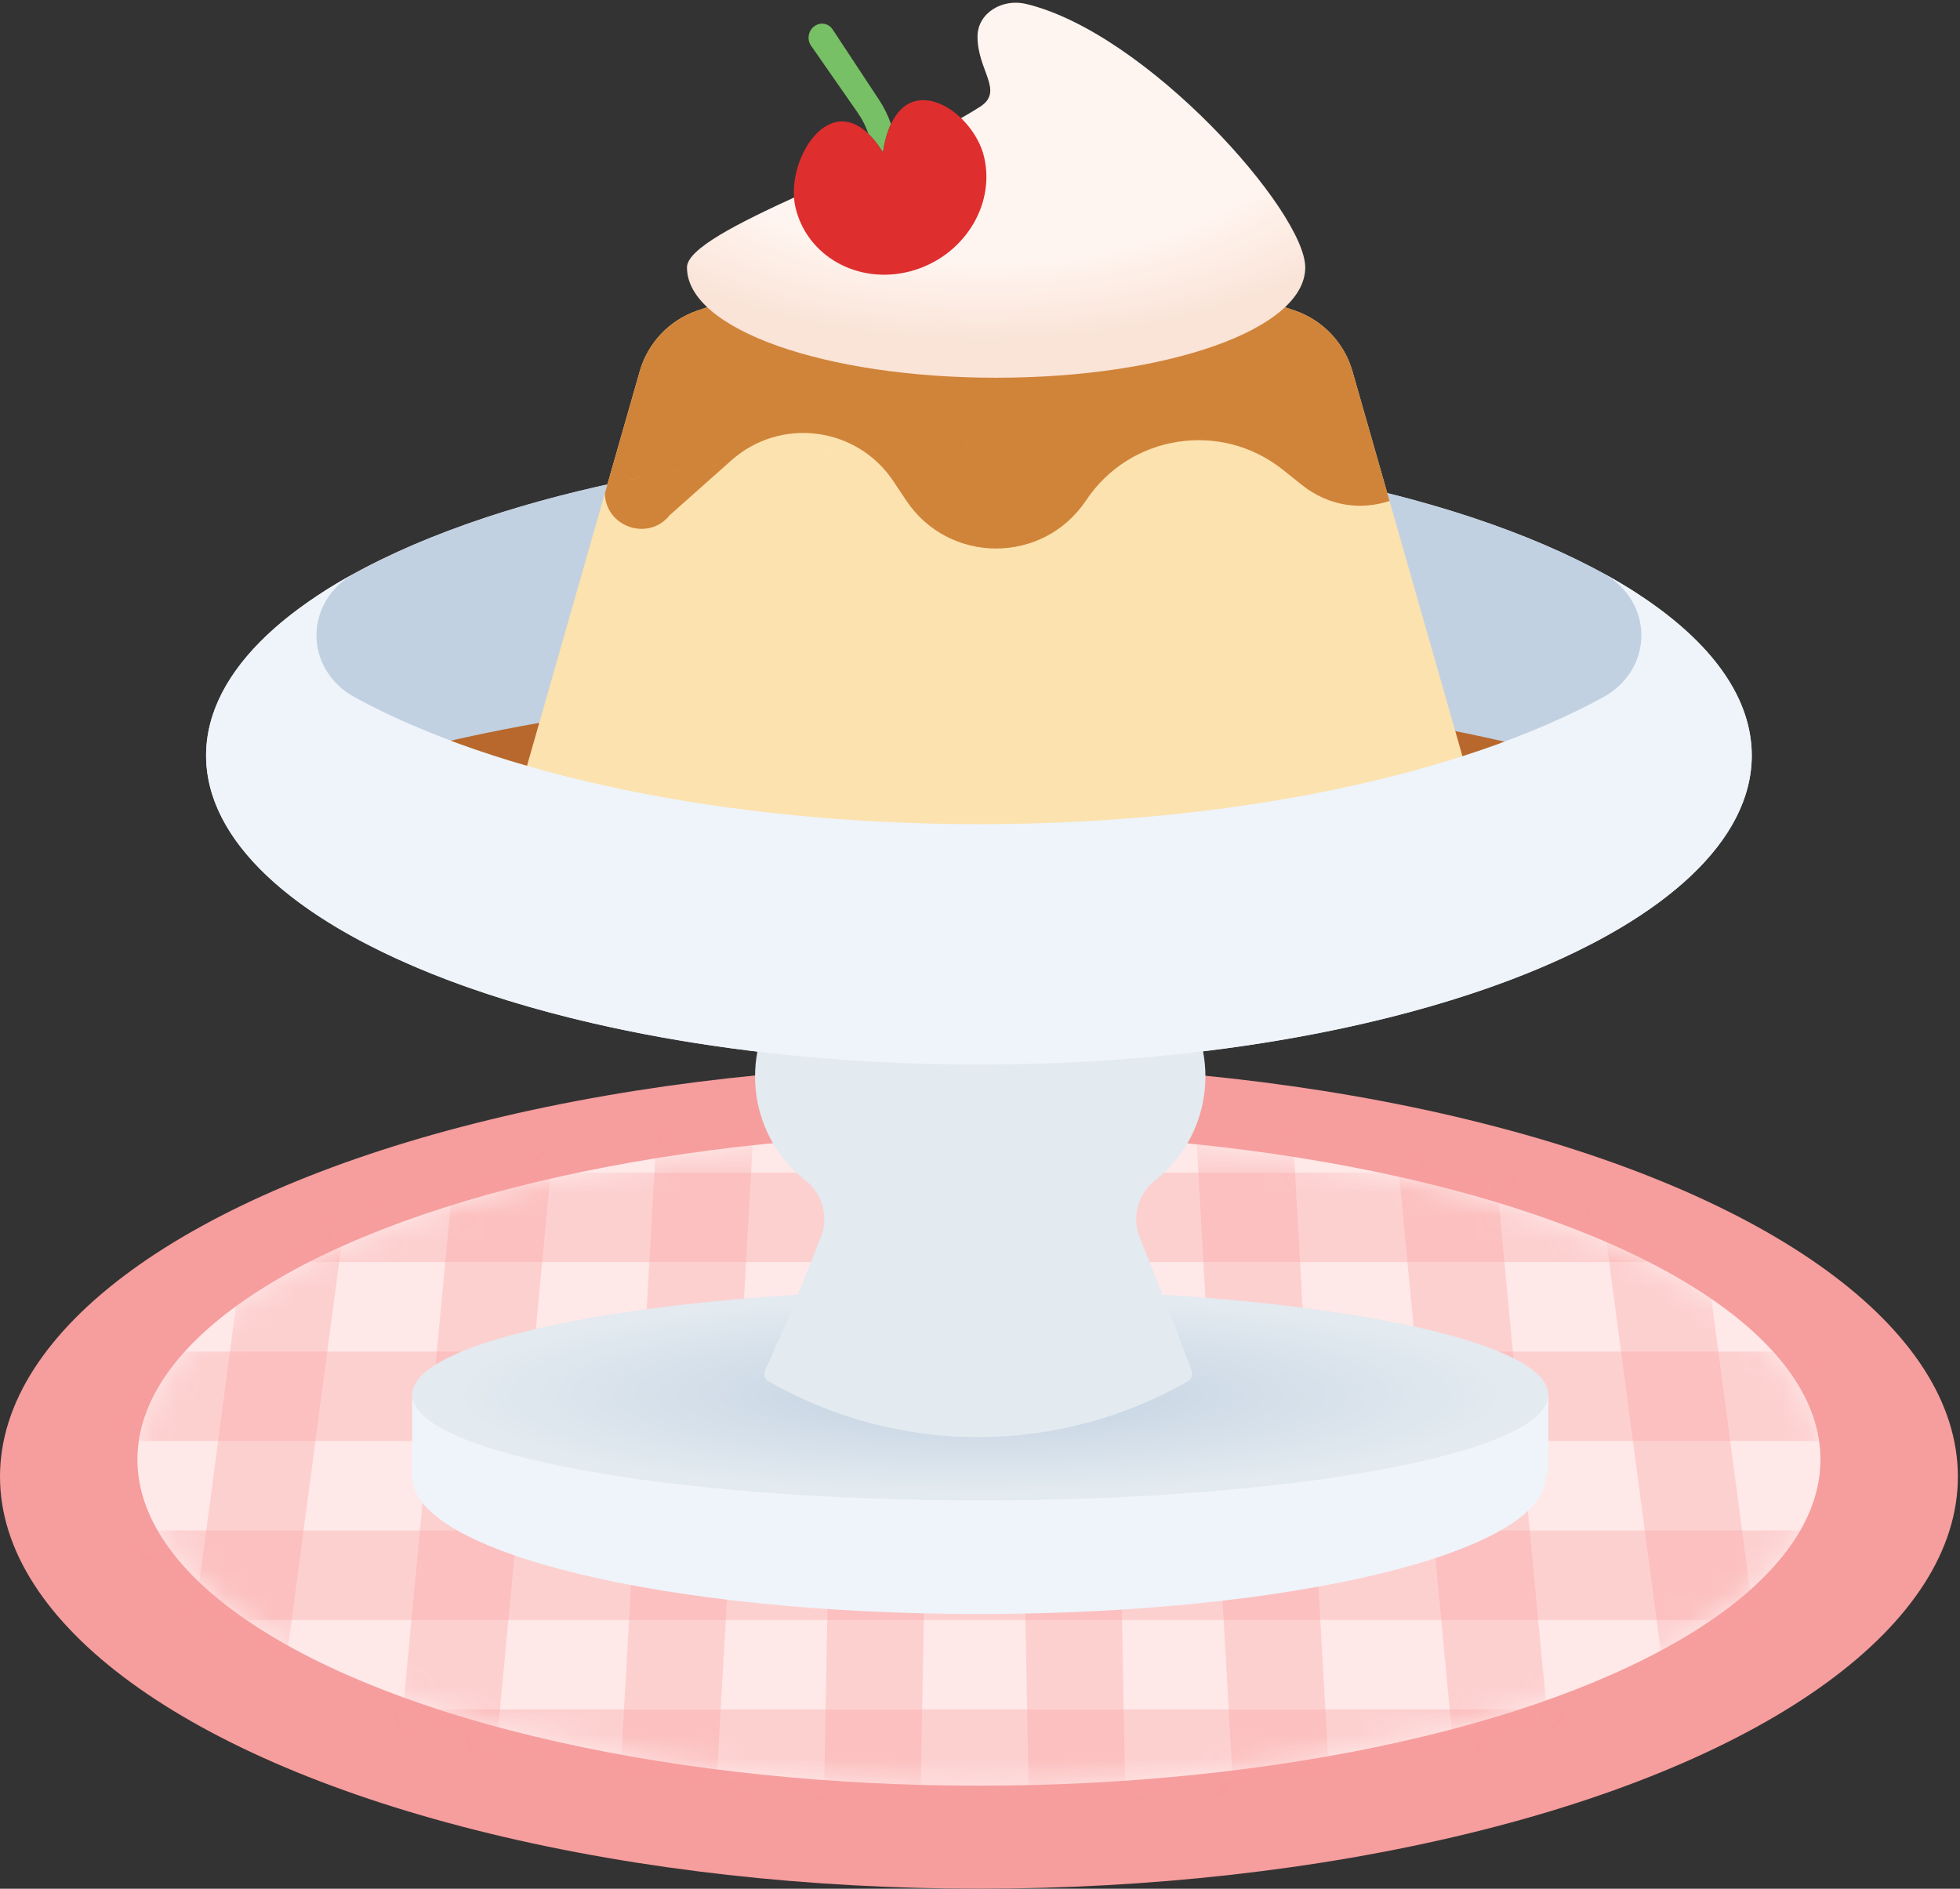 <svg width="83" height="80" viewBox="0 0 83 80" fill="none" xmlns="http://www.w3.org/2000/svg">
<rect x="0" y="0" width="83" height="80" fill="#333333" stroke="none"/>
<ellipse cx="41.455" cy="62.545" rx="41.455" ry="17.454" fill="#F69D9D"/>
<ellipse cx="41.455" cy="61.818" rx="35.636" ry="13.818" fill="#FFE8E8"/>
<mask id="mask0_76_599" style="mask-type:alpha" maskUnits="userSpaceOnUse" x="5" y="48" width="73" height="28">
<ellipse cx="41.455" cy="61.818" rx="35.636" ry="13.818" fill="black"/>
</mask>
<g mask="url(#mask0_76_599)">
<path d="M11.848 41.33L15.909 41.792L11.149 77.704L7.088 77.242L11.848 41.33Z" fill="#F69D9D" fill-opacity="0.32"/>
<path d="M20 41.33L24.075 41.661L20.671 77.704L16.596 77.374L20 41.33Z" fill="#F69D9D" fill-opacity="0.32"/>
<path d="M28.182 41.33L32.267 41.529L30.223 77.66L26.138 77.462L28.182 41.33Z" fill="#F69D9D" fill-opacity="0.32"/>
<path d="M35.545 41.33L39.636 41.396L38.954 77.572L34.864 77.506L35.545 41.33Z" fill="#F69D9D" fill-opacity="0.32"/>
<path d="M50.273 41.33L54.358 41.132L56.402 77.264L52.317 77.462L50.273 41.33Z" fill="#F69D9D" fill-opacity="0.32"/>
<path d="M58.455 41.33L62.53 41L65.934 77.044L61.859 77.374L58.455 41.33Z" fill="#F69D9D" fill-opacity="0.32"/>
<path d="M66.636 42.088L70.697 41.626L75.457 77.538L71.396 78L66.636 42.088Z" fill="#F69D9D" fill-opacity="0.32"/>
<path d="M42.909 41.33L46.999 41.264L47.681 77.44L43.591 77.506L42.909 41.33Z" fill="#F69D9D" fill-opacity="0.32"/>
<path d="M4.455 45.878V42.088H77.273V45.878H4.455Z" fill="#F69D9D" fill-opacity="0.32"/>
<path d="M4.455 53.457V49.668H77.273V53.457H4.455Z" fill="#F69D9D" fill-opacity="0.32"/>
<path d="M4.455 61.037V57.247H77.273V61.037H4.455Z" fill="#F69D9D" fill-opacity="0.32"/>
<path d="M2 68.616V64.827H83V68.616H2Z" fill="#F69D9D" fill-opacity="0.32"/>
<path d="M2 76.196V72.406H83V76.196H2Z" fill="#F69D9D" fill-opacity="0.32"/>
</g>
<path d="M65.455 62.545C65.455 65.759 54.709 68.364 41.455 68.364C28.2 68.364 17.455 65.759 17.455 62.545C17.455 59.332 28.2 56.727 41.455 56.727C54.709 56.727 65.455 59.332 65.455 62.545Z" fill="#EEF4FA"/>
<rect x="17.455" y="59.077" width="48.112" height="3.357" fill="#EEF4FA"/>
<path d="M65.567 59.077C65.567 61.549 54.796 63.552 41.511 63.552C28.225 63.552 17.455 61.549 17.455 59.077C17.455 56.605 28.225 54.601 41.511 54.601C54.796 54.601 65.567 56.605 65.567 59.077Z" fill="url(#paint0_radial_76_599)"/>
<path d="M50.464 58.061C50.526 58.228 50.459 58.416 50.304 58.505V58.505C44.851 61.635 38.153 61.664 32.673 58.581L32.556 58.515C32.39 58.422 32.323 58.218 32.4 58.044L33.467 55.638L34.758 52.415C35.093 51.577 34.85 50.619 34.157 50.041L33.974 49.889C31.635 47.941 31.306 44.454 33.209 42.077V42.077C33.378 41.866 33.593 41.692 33.837 41.573V41.573C38.678 39.204 44.342 39.204 49.184 41.573V41.573C49.427 41.692 49.642 41.866 49.812 42.077V42.077C51.715 44.453 51.385 47.941 49.046 49.889L48.864 50.041C48.17 50.619 47.928 51.577 48.263 52.415L49.553 55.638L50.464 58.061Z" fill="#E3EAF0"/>
<ellipse cx="41.455" cy="32" rx="32.727" ry="13.091" fill="#E3EAF0"/>
<path fill-rule="evenodd" clip-rule="evenodd" d="M13.807 28.827C12.351 27.909 12.351 25.909 13.807 24.992C19.612 21.335 29.825 18.909 41.455 18.909C53.084 18.909 63.297 21.335 69.102 24.992C70.558 25.909 70.558 27.909 69.102 28.826C63.297 32.483 53.084 34.909 41.454 34.909C29.825 34.909 19.612 32.483 13.807 28.827Z" fill="#C1D1E1"/>
<path fill-rule="evenodd" clip-rule="evenodd" d="M61.278 32.235C55.777 33.913 48.906 34.909 41.454 34.909C33.33 34.909 25.898 33.725 20.176 31.765C25.678 30.087 32.548 29.091 40 29.091C48.124 29.091 55.557 30.275 61.278 32.235Z" fill="#C9D3DB"/>
<path fill-rule="evenodd" clip-rule="evenodd" d="M66.909 32.235C60.289 33.913 52.023 34.909 43.057 34.909C33.282 34.909 24.339 33.725 17.454 31.765C24.074 30.087 32.34 29.091 41.307 29.091C51.082 29.091 60.025 30.275 66.909 32.235Z" fill="#B8682D"/>
<path d="M27.09 15.728C27.433 14.53 28.335 13.573 29.511 13.162V13.162C37.714 10.291 46.649 10.291 54.852 13.162V13.162C56.028 13.573 56.931 14.53 57.273 15.728L62.545 34.182V34.182C49.927 41.392 34.437 41.392 21.818 34.182V34.182L27.09 15.728Z" fill="#FCE2AF"/>
<path fill-rule="evenodd" clip-rule="evenodd" d="M58.842 21.218C57.659 21.611 56.286 21.465 55.12 20.532L54.329 19.9C51.708 17.803 47.853 18.401 45.992 21.194C44.179 23.913 40.184 23.913 38.372 21.194L37.828 20.378C36.286 18.065 33.054 17.649 30.976 19.496L28.364 21.818C27.456 22.953 25.646 22.316 25.613 20.898L27.091 15.728C27.433 14.53 28.336 13.573 29.511 13.162C37.714 10.291 46.649 10.291 54.852 13.162C56.028 13.573 56.931 14.53 57.273 15.728L58.842 21.218Z" fill="#D08439"/>
<path fill-rule="evenodd" clip-rule="evenodd" d="M41.455 45.091C59.529 45.091 74.182 39.23 74.182 32C74.182 29.11 71.841 26.439 67.877 24.274C70.057 25.478 70.051 28.359 67.859 29.554C61.903 32.801 52.294 34.909 41.455 34.909C30.615 34.909 21.006 32.801 15.05 29.554C12.852 28.356 12.852 25.463 15.05 24.264C21.006 21.017 30.615 18.909 41.455 18.909C41.455 18.909 41.455 18.909 41.455 18.909C23.38 18.909 8.727 24.77 8.727 32C8.727 39.23 23.38 45.091 41.455 45.091Z" fill="#EEF4FA"/>
<path d="M55.273 11.327C55.273 13.955 49.412 16 42.182 16C34.952 16 29.091 13.955 29.091 11.327C29.091 9.76 37.577 7.022 41.493 4.529C42.544 3.859 41.39 2.998 41.395 1.547C41.399 0.538 42.458 -0.069 43.44 0.164C48.55 1.376 55.273 8.957 55.273 11.327Z" fill="url(#paint1_radial_76_599)"/>
<path fill-rule="evenodd" clip-rule="evenodd" d="M34.545 1.072C34.794 0.931 35.099 1.003 35.256 1.241L37.225 4.227C37.434 4.544 37.604 4.888 37.731 5.251C37.583 5.566 37.465 5.964 37.39 6.456C37.186 6.127 36.98 5.867 36.775 5.669C36.667 5.353 36.516 5.055 36.328 4.785L34.344 1.933C34.147 1.65 34.242 1.243 34.545 1.072Z" fill="#77C065"/>
<path d="M33.682 8.769C34.162 10.854 36.341 12.073 38.548 11.491C40.756 10.908 42.157 8.746 41.677 6.661C41.197 4.575 37.99 2.56 37.39 6.456C35.404 3.242 33.203 6.683 33.682 8.769Z" fill="#DE2E2E"/>
<defs>
<radialGradient id="paint0_radial_76_599" cx="0" cy="0" r="1" gradientUnits="userSpaceOnUse" gradientTransform="translate(41.511 59.077) rotate(90) scale(4.476 24.056)">
<stop stop-color="#C1D1E1"/>
<stop offset="0.917" stop-color="#E3EAF0"/>
</radialGradient>
<radialGradient id="paint1_radial_76_599" cx="0" cy="0" r="1" gradientUnits="userSpaceOnUse" gradientTransform="translate(42.059 4.423) rotate(89.312) scale(10.187 20.189)">
<stop offset="0" stop-color="#FFF5F0"/>
<stop offset="0.648" stop-color="#FFF5F0"/>
<stop offset="1" stop-color="#FAE3D7"/>
</radialGradient>
</defs>
</svg>
